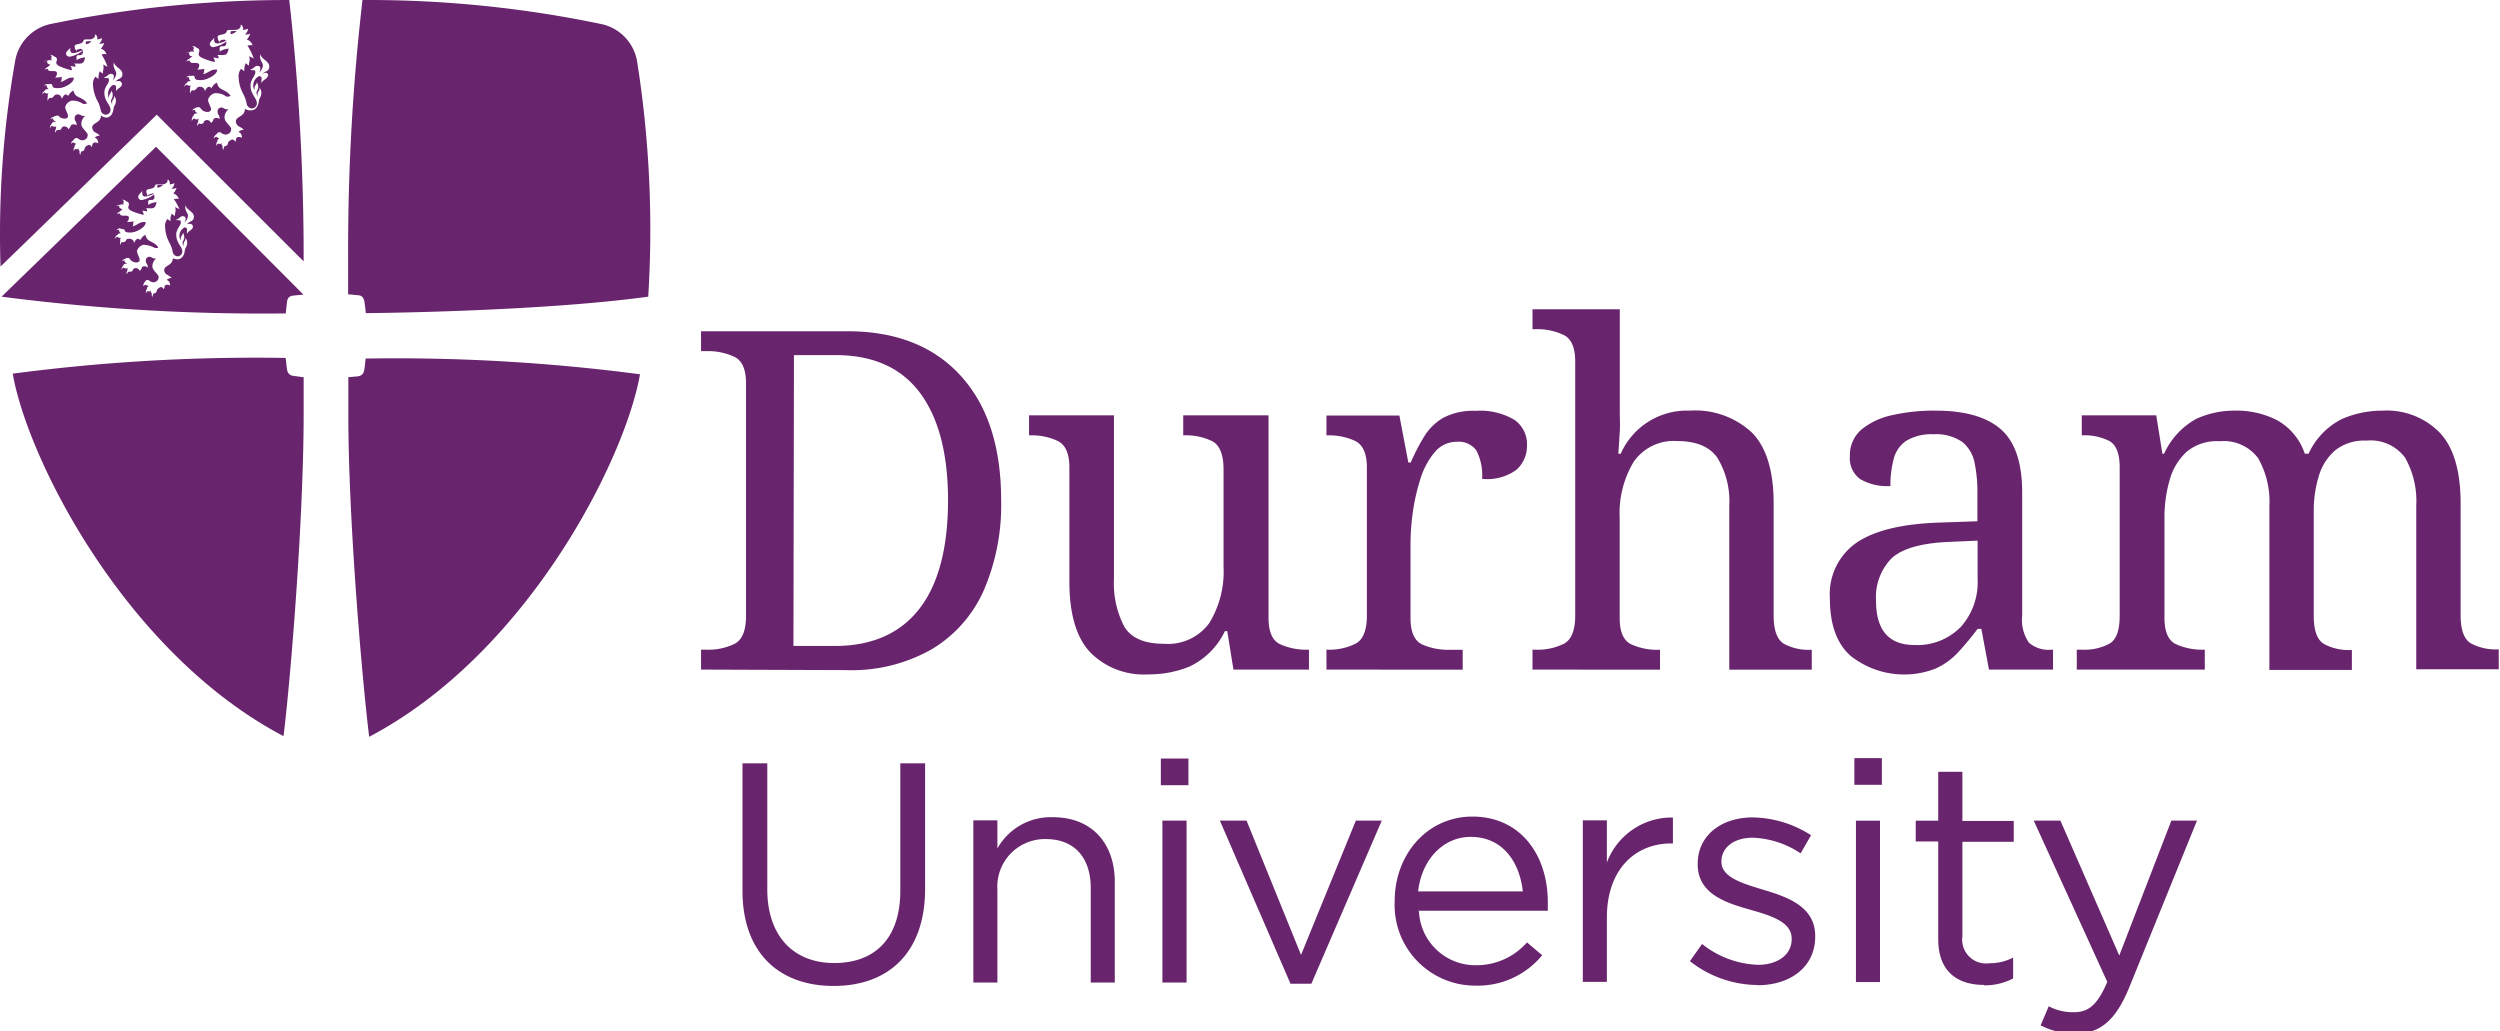 <svg xmlns="http://www.w3.org/2000/svg"  data-name="Layer 1" width="240" height="99"><rect id="backgroundrect" width="100%" height="100%" x="0" y="0" fill="none" stroke="none"/><defs><style>.cls-1,.cls-2,.cls-3{fill:#69246E}</style></defs><g class="currentLayer"><path  class="cls-1" d="M199.22 99.221c2.34 0 3.85-1.18 5.17-4.39l6.52-16.05h-2.46l-5 12.95-5.65-12.95h-2.56l7.06 15.48c-.93 2.19-1.8 2.91-3.18 2.91a4.89 4.89 0 0 1-2.44-.57l-.78 1.83a7 7 0 0 0 3.31.79m-8.75-4.63a5.85 5.85 0 0 0 2.8-.66v-2a4.9 4.9 0 0 1-2.26.54 2.29 2.29 0 0 1-2.61-2.58v-9.08h4.93v-2h-4.93v-4.72h-2.32v4.69h-2.16v2h2.16v9.38c0 3.16 1.9 4.39 4.39 4.39m-12.29-.27h2.31v-15.5h-2.31zm-.15-18.94h2.64v-2.56h-2.64zm-9.29 19.24c3.1 0 5.53-1.72 5.53-4.66v-.06c0-2.8-2.58-3.73-5-4.45-2.07-.63-4-1.2-4-2.68v-.06c0-1.29 1.18-2.25 3-2.25a8.83 8.83 0 0 1 4.6 1.5l1-1.74a10.64 10.64 0 0 0-5.59-1.71c-3.07 0-5.29 1.77-5.29 4.44v.06c0 2.86 2.7 3.7 5.14 4.39 2 .57 3.88 1.18 3.88 2.74v.06c0 1.5-1.36 2.46-3.22 2.46a9.09 9.09 0 0 1-5.38-2l-1.17 1.65a10.64 10.64 0 0 0 6.43 2.29m-16.71-.3h2.31v-6.17c0-4.68 2.77-7.12 6.16-7.12h.18v-2.49a6.65 6.65 0 0 0-6.34 4.32v-4.05h-2.31zm-15.81-8.69c.33-3 2.37-5.23 5.05-5.23 3.06 0 4.69 2.4 5 5.23zm0 1.86h12.45v-.81c0-4.57-2.64-8.23-7.24-8.23-4.3 0-7.46 3.6-7.46 8.11a7.74 7.74 0 0 0 7.76 8.12 8 8 0 0 0 6.4-2.92l-1.46-1.23a6.44 6.44 0 0 1-4.9 2.19 5.42 5.42 0 0 1-5.47-5.17m-12.33 6.95h2l6.76-15.66h-2.49l-5.26 12.89-5.23-12.89h-2.56zm-12.3-.12h2.32v-15.54h-2.32zm-.15-18.94h2.65v-2.56h-2.65zm-18 18.94h2.31v-8.9a4.57 4.57 0 0 1 4.66-4.87c2.74 0 4.3 1.8 4.3 4.69v9.08h2.31v-9.65c0-3.7-2.19-6.22-5.95-6.22a5.88 5.88 0 0 0-5.32 3v-2.7h-2.31zm-13.41.33c5.26 0 8.78-3.19 8.78-9.32v-12.05h-2.38v12.23c0 4.6-2.46 6.94-6.34 6.94s-6.43-2.55-6.43-7.09v-12.08h-2.38v12.23c0 6 3.55 9.14 8.75 9.14" id="svg_1"/><path class="cls-1" d="M211.66 64.281v-1.91h-.13a6.1 6.1 0 0 1-2.62-.52c-.75-.35-1.12-1.19-1.12-2.53v-9.61a12.81 12.81 0 0 1 .5-3.64 5.75 5.75 0 0 1 1.64-2.71 4.51 4.51 0 0 1 3.15-1 4.11 4.11 0 0 1 3.71 1.64 8.44 8.44 0 0 1 1.07 4.6v15.71h7.92v-1.91h-.14a5 5 0 0 1-2.52-.57c-.66-.38-1-1.28-1-2.71v-10.03a11.29 11.29 0 0 1 .48-3.37 5.18 5.18 0 0 1 1.57-2.48 4.44 4.44 0 0 1 3-.94 4.11 4.11 0 0 1 3.72 1.64 8.44 8.44 0 0 1 1.07 4.6v15.71h7.92v-1.91h-.14a5 5 0 0 1-2.52-.57c-.66-.38-1-1.28-1-2.71v-10.72q0-4.68-2-6.8a7.09 7.09 0 0 0-5.45-2.12 9.71 9.71 0 0 0-3.94.8 7 7 0 0 0-3.21 3.34h-.36a5.74 5.74 0 0 0-2.64-3.21 8.45 8.45 0 0 0-4-.93 8.77 8.77 0 0 0-3.8.8 7.23 7.23 0 0 0-3.07 3.34h-.16l-.59-3.69h-7.15v1.92h.13a5.24 5.24 0 0 1 2.51.54c.67.37 1 1.22 1 2.55v14.21c0 1.43-.32 2.33-1 2.71a5 5 0 0 1-2.53.57h-.59v1.91zm-31.56-6.6a5.33 5.33 0 0 1 1.48-4.07q1.48-1.39 5.35-1.58l2.92-.13v3.69a6.41 6.41 0 0 1-1.64 4.62 5.84 5.84 0 0 1-4.42 1.71c-2.46 0-3.69-1.42-3.69-4.24m5.74 6.49a6.72 6.72 0 0 0 2.14-1.55 27.2 27.2 0 0 0 1.87-2.25h.36l.73 3.91h6.15v-1.91h-.14a2.9 2.9 0 0 1-2.18-.68 3.87 3.87 0 0 1-.64-2.6v-11.79c0-2.89-.69-4.92-2.07-6.11s-3.47-1.77-6.26-1.77a18.07 18.07 0 0 0-4.13.43 6.87 6.87 0 0 0-3 1.41 3.23 3.23 0 0 0-1.08 2.53 2.46 2.46 0 0 0 1 2.21 5.17 5.17 0 0 0 2.89.66 10 10 0 0 1 .3-2.55 3 3 0 0 1 1.2-1.78 4.63 4.63 0 0 1 2.61-.64 4.44 4.44 0 0 1 2.78.73 3.42 3.42 0 0 1 1.19 2 13.72 13.72 0 0 1 .27 2.89v2.73l-3.78.13c-3.49.13-6.1.76-7.81 1.92a6 6 0 0 0-2.57 5.37c0 2.49.66 4.33 2 5.51a8.28 8.28 0 0 0 8.15 1.21m-26.46.11v-1.91h-.14a6 6 0 0 1-2.61-.52c-.75-.35-1.12-1.19-1.12-2.53v-9.62a9.53 9.53 0 0 1 1.34-5.37 4.67 4.67 0 0 1 4.17-2c1.85 0 3.15.55 3.89 1.64a8.08 8.08 0 0 1 1.12 4.6v15.71h7.92v-1.91h-.13a5 5 0 0 1-2.53-.57c-.65-.38-1-1.28-1-2.71v-10.76q0-4.68-2.07-6.8a8 8 0 0 0-6-2.12 6.94 6.94 0 0 0-6.61 4.14h-.23c.06-.82.1-1.53.14-2.14s0-1.18 0-1.73v-10h-8.38v1.91h.37a5.9 5.9 0 0 1 2.61.55c.75.36 1.12 1.22 1.12 2.55v24.39c0 1.43-.37 2.33-1.09 2.71a5.66 5.66 0 0 1-2.64.57h-.37v1.91zm-18.94 0v-1.91h-1.28a6.13 6.13 0 0 1-2.62-.52c-.74-.35-1.11-1.19-1.11-2.53v-7.15a22.26 22.26 0 0 1 .22-3 19.72 19.72 0 0 1 .73-3.21 7.33 7.33 0 0 1 1.37-2.56 2.74 2.74 0 0 1 2.14-1 2.07 2.07 0 0 1 1.87.85 5.17 5.17 0 0 1 .54 2.71 4.76 4.76 0 0 0 3.31-.88 3.06 3.06 0 0 0 1-2.33 2.84 2.84 0 0 0-1.21-2.46 6.45 6.45 0 0 0-3.71-.86 6.15 6.15 0 0 0-3.14.68 5.31 5.31 0 0 0-1.82 1.8 19.78 19.78 0 0 0-1.28 2.48h-.23l-.86-4.51h-7v1.9h.14a6 6 0 0 1 2.62.54c.74.37 1.12 1.22 1.12 2.55v14.21c0 1.43-.37 2.33-1.1 2.71a5.66 5.66 0 0 1-2.64.57h-.14v1.91zm-26.15-.34a7.13 7.13 0 0 0 3.32-3.36h.23l.59 3.69h7.25v-1.91h-.14a6.1 6.1 0 0 1-2.62-.52c-.75-.35-1.12-1.19-1.12-2.53v-19.45h-8.19v1.92h.14a5.78 5.78 0 0 1 2.64.56c.73.39 1.09 1.29 1.09 2.72v9.38a9.43 9.43 0 0 1-1.36 5.35 4.9 4.9 0 0 1-4.38 2c-1.85 0-3.11-.54-3.78-1.63a9 9 0 0 1-1-4.6v-15.7h-8.15v1.92h.14a5.9 5.9 0 0 1 2.61.54c.75.37 1.12 1.22 1.12 2.55v10.93q0 4.69 2 6.81a7.2 7.2 0 0 0 5.56 2.12 10.33 10.33 0 0 0 4.09-.8m-38.09-29.85h4c3.58 0 6.28 1.2 8.08 3.6s2.71 5.85 2.71 10.34-.9 8-2.71 10.36-4.51 3.62-8.13 3.62h-4zm5 30.24a15.55 15.55 0 0 0 8.22-2 12.43 12.43 0 0 0 5-5.65 20.66 20.66 0 0 0 1.67-8.65q0-7.74-3.92-12t-10.93-4.23H67.3v1.91h.59a5.84 5.84 0 0 1 2.62.55q1.11.54 1.11 2.55v22.28c0 1.43-.36 2.33-1.09 2.71a5.66 5.66 0 0 1-2.64.57h-.59v1.91z" id="svg_2"/><path class="cls-2" d="M62.23 28.481a103.41 103.41 0 0 0-1.06-22.54 4.42 4.42 0 0 0-3.58-3.66A109.48 109.48 0 0 0 34.8.001a207.69 207.69 0 0 0-1.38 24.36v3.89l.91.09c.44 0 .61.28.67.72s.12 1 .12 1 16.47-.12 27.11-1.58z" id="svg_3"/><path class="cls-2" d="M29.13 36.211l-.92-.12c-.44-.05-.62-.28-.67-.73s-.12-1-.12-1a178.53 178.53 0 0 0-26.2 1.51c1.43 8.23 10.84 26.84 26 34.8.75-6.16 1.93-21.19 1.93-30.84v-3.68z" id="svg_4"/><path class="cls-2" d="M35.17 34.421a179.49 179.49 0 0 1 26.27 1.51c-1.44 8.23-10.84 26.84-26 34.8-.75-6.16-2-21.19-2-30.84v-3.68l.88-.08c.43-.05.61-.28.67-.73s.11-1 .11-1z" id="svg_5"/><path class="cls-3" d="M15.13 17.761a.29.29 0 0 0 0 .26.76.76 0 0 0 .3-.1 1.81 1.81 0 0 0 .23-.18 4.53 4.53 0 0 0-.53.02z" id="svg_6"/><path class="cls-2" d="M14.98 14.091L.15 28.481a194.4 194.4 0 0 0 27.14 1.61h.14s.06-.49.11-1 .23-.68.67-.72l.92-.09zm-1.29 4.23c-.07.24-.06.55.27.55a2.32 2.32 0 0 0 .8-.27v.09a2.7 2.7 0 0 1-1.14.51.31.31 0 0 1-.35-.31c.04-.25.22-.33.42-.57zm4.83 3.45c0 .26-.4.41-.47.53a.34.34 0 0 0-.09.15c-.05-.17 0-.3 0-.42s-.1-.2-.23-.2a.89.89 0 0 0-.38 1.26.69.69 0 0 1 .13-.52.36.36 0 0 0 .08-.24.86.86 0 0 1 .13.44c0 .34-.25.41-.14.67 0 .07.05.12.08.21a1 1 0 0 1 0-.31c0-.08.15-.24.16-.3a.44.44 0 0 0 0-.2.65.65 0 0 1 .18.47.85.85 0 0 1-.15.48 1 1 0 0 0-.08.27c-.07.56-.35.83-.71.83a1 1 0 0 1-.44-.1c0 .72-.83.67-.83 1.14a.62.62 0 0 0 .18.38 3.31 3.31 0 0 1 .55.37.7.7 0 0 0-.48.19c.3.15.29.32.33.54-.29-.14-.43-.06-.5 0s0 .22-.15.36c0-.11-.12-.21-.25-.21a.68.68 0 0 0-.39.3.27.27 0 0 1-.28.3.38.38 0 0 0-.1.35c-.11-.11-.13-.18-.09-.38-.13 0-.11-.17-.07-.26-.08.07-.15.16-.33.07a.34.34 0 0 0-.17.26c0-.3 0-.4.1-.44a.24.24 0 0 1 .13-.27v-.06a.25.25 0 0 1-.22-.1c-.1 0-.23.1-.25.16a.45.45 0 0 1 .12-.4c.11-.23.32-.27.45-.14a.7.7 0 0 0 .42.15.52.52 0 0 0 .37-.2.38.38 0 0 0 .07-.11c0-.09.11-.19-.07-.42s-.49-.52-.5-.76a1 1 0 0 1 .36-.8h-.14c-.26 0-.28-.16-.54-.16a.34.34 0 0 0-.31.36.5.5 0 0 0 .09.31.53.53 0 0 1 .09.38.41.41 0 0 0-.55-.06.53.53 0 0 1-.23.36.37.37 0 0 0-.63-.14c0 .07-.06.22-.26.22h-.17a.64.64 0 0 0-.18.26.44.44 0 0 1 .07-.36c0-.07 0-.24.08-.29a.3.3 0 0 1-.42 0c-.08 0-.15.06-.23.22a.57.57 0 0 1 .17-.4c0-.12.17-.23.35-.19v-.06c0-.06 0 0 0 0s-.22 0-.21-.24a.27.27 0 0 0-.26.07.37.37 0 0 1 .33-.24c0-.08.16-.09.23-.09a.21.21 0 0 1 .22.14.75.75 0 0 0 .67.29.25.25 0 0 0 .25-.26c0-.16-.26-.62-.26-.83a.84.84 0 0 1 .62-.6 2.4 2.4 0 0 1 1.11.31c.25 0 .28 0 .31-.08-.36-.45-.58-.44-.93-.67a.76.76 0 0 1-.29-.51c-.21.05-.41.33-.51.51a.27.27 0 0 0-.21-.14c-.17 0-.29.22-.37.41a.46.46 0 0 0-.43-.41c-.14 0-.3 0-.34.14a.32.32 0 0 1-.37.18c-.08 0-.14.07-.19.3-.07-.29 0-.34 0-.41a.28.28 0 0 1 .07-.3c-.11 0-.28 0-.32-.07s-.17 0-.27.17a.46.46 0 0 1 .24-.38.32.32 0 0 1 .3-.15v-.05a.26.26 0 0 1-.13-.25c-.09-.11-.2 0-.28 0 .15-.16.33-.22.44-.15s.35 0 .38.18.28.19.55.19c.59 0 1.52-.55 1.45-1a.86.86 0 0 0-.26 0c-.32 0-.71.39-1 .4.15-.18 0-.35.14-.48a3.17 3.17 0 0 1-.67.07.56.56 0 0 0 .19-.37c0-.08 0-.24-.35-.24a.77.77 0 0 1-.2 0c-.08 0-.31 0-.31-.2a.33.33 0 0 0-.32.1.59.59 0 0 1 .33-.3.21.21 0 0 1 .19-.13v-.07c0-.07-.27-.06-.27-.25s-.14-.1-.32-.05c.23-.17.31-.14.39-.12a.27.27 0 0 1 .36 0 .33.33 0 0 1 0-.3c0-.13-.07-.17-.19-.2a.51.51 0 0 1 .45.16.28.28 0 0 1 .24.24c0 .24-.25.41.24.67a6.28 6.28 0 0 0 .59.22 4.25 4.25 0 0 0 .6.16c-.08-.13 0-.27-.19-.4a2.08 2.08 0 0 1 .5.07c0-.19 0-.19-.11-.31h.35c.56.06.57-.22.68-.58a1.66 1.66 0 0 0-.82.26 1.29 1.29 0 0 0 0-.28.19.19 0 0 1 .2-.2h.18c.12 0 .29-.14.21-.42s-.14-.21-.25-.18l-.23.07a.22.22 0 0 0-.13.21l-.07-.2-.07-.15v-.06a.2.2 0 0 1 .15-.28l.36-.09c.2-.06.26-.13.3-.24s.07-.15.25-.15h.47c.28 0 .58-.22.48-.46.19 0 .27.34.22.46a1.21 1.21 0 0 0 .46-.12.8.8 0 0 1-.28.53.88.88 0 0 0 .48-.08 1.23 1.23 0 0 1-.32.54.79.79 0 0 1 .54.54c-.2-.08-.31 0-.48 0a5.07 5.07 0 0 1 .54.98 3.47 3.47 0 0 0-.43-.21c.15.34-.06.67 0 .85a.8.8 0 0 1-.3-.23 1.32 1.32 0 0 0-.13.75 1.64 1.64 0 0 0-.31-.22 1.1 1.1 0 0 0-.21.79 3.54 3.54 0 0 0 .44 1.53 2.87 2.87 0 0 1 .29.83.51.51 0 0 0 .49.43.47.47 0 0 0 .43-.48c0-.47-.58-.77-.58-1.61 0-.55.43-.82.44-1.17s-.28-.12-.49-.26c.27 0 .43-.35.67-.34s.27.13.28.24a.71.71 0 0 1-.12.38 1 1 0 0 0 .35-.67c0-.23-.33-.49-.25-.94v-.09c.09.5.81.63.81 1.13s-.41.39-.64.71c.26-.07.55-.02.55.26z" id="svg_7"/><path class="cls-2" d="M27.77.001a113.84 113.84 0 0 0-22.8 2.28 4.39 4.39 0 0 0-3.53 3.66 95.68 95.68 0 0 0-1.39 19.64c1.47-1.4 15-14.57 15-14.57l14.1 14.08A221.15 221.15 0 0 0 27.77.001zm-21 4.55c-.06.24-.06.55.28.55a2.53 2.53 0 0 0 .82-.27v.09a2.87 2.87 0 0 1-1.16.52c-.27 0-.37-.16-.37-.32s.25-.33.45-.57zm4.93 3.54c0 .26-.39.41-.47.53s-.08.09-.09.16v-.43c0-.12-.1-.2-.24-.2s-.76.5-.43 1.31a.74.74 0 0 1 .14-.53.38.38 0 0 0 .08-.24.78.78 0 0 1 .13.45c0 .34-.25.42-.13.67a1.52 1.52 0 0 0 .08.22 1.3 1.3 0 0 1 0-.31 2.88 2.88 0 0 1 .17-.31.37.37 0 0 0 0-.21.66.66 0 0 1 .19.49 1 1 0 0 1-.15.48.79.79 0 0 0-.08.27c-.08.58-.36.85-.73.85a1.06 1.06 0 0 1-.48-.2c0 .73-.84.67-.84 1.16a.62.62 0 0 0 .18.38c.09.09.43.22.56.38a.75.75 0 0 0-.49.2c.31.15.3.32.34.55-.3-.15-.44-.06-.51 0s-.05.22-.15.37c0-.12-.13-.22-.25-.22a.64.64 0 0 0-.4.3.28.28 0 0 1-.29.31.38.38 0 0 0-.1.35c-.11-.11-.13-.18-.09-.38-.13-.06-.12-.17-.08-.27a.24.24 0 0 1-.33.07.34.34 0 0 0-.17.27c0-.31 0-.41.1-.45a.22.22 0 0 1 .13-.27.35.35 0 0 0 0-.06.23.23 0 0 1-.22-.11.29.29 0 0 0-.26.17.47.47 0 0 1 .24-.39c.11-.22.33-.26.46-.13a.68.68 0 0 0 .42.15.57.57 0 0 0 .38-.2.52.52 0 0 0 .07-.12c0-.09.11-.19-.07-.42s-.5-.53-.51-.78a1 1 0 0 1 .37-.82h-.15c-.26 0-.28-.16-.55-.16a.35.35 0 0 0-.31.37.48.48 0 0 0 .09.31.57.57 0 0 1 .09.39.4.4 0 0 0-.55 0 .61.61 0 0 1-.24.36.38.38 0 0 0-.64-.14c0 .07-.06.22-.27.22h-.17a.61.61 0 0 0-.18.27.44.44 0 0 1 .07-.37c0-.07 0-.25.08-.3a.31.31 0 0 1-.43 0c-.07 0-.15.07-.23.23a.54.54 0 0 1 .17-.41c0-.13.18-.23.35-.2s0 0 0-.06-.22 0-.2-.25a.32.32 0 0 0-.28.08.4.4 0 0 1 .34-.25c0-.08.17-.09.24-.09a.21.21 0 0 1 .18-.04.76.76 0 0 0 .69.29.25.25 0 0 0 .25-.27c0-.16-.27-.62-.27-.83a.86.86 0 0 1 .64-.62c.78 0 1 .32 1.13.32s.28 0 .32-.09c-.37-.45-.61-.44-1-.68a.76.76 0 0 1-.29-.51c-.21.05-.42.34-.53.52a.24.24 0 0 0-.21-.15c-.17 0-.29.23-.38.42-.05-.22-.18-.42-.43-.42a.39.39 0 0 0-.34.15.32.32 0 0 1-.38.17.39.39 0 0 0-.2.31c-.07-.29 0-.34 0-.42a.29.29 0 0 1 .08-.3c-.12 0-.28 0-.33-.07s-.17 0-.28.17a.46.46 0 0 1 .25-.38c0-.11.19-.15.31-.15s0 0 0-.06a.26.26 0 0 1-.12-.26c-.1-.11-.2 0-.29 0 .15-.15.33-.21.45-.14.26-.09.36 0 .38.18s.29.19.57.19c.59 0 1.54-.55 1.47-1a.68.68 0 0 0-.27 0c-.32 0-.71.39-1 .4.16-.18.06-.36.15-.49a3.14 3.14 0 0 1-.68.08.6.6 0 0 0 .19-.38c0-.08 0-.25-.35-.25a.87.87 0 0 1-.21 0c-.08 0-.31 0-.31-.2a.35.35 0 0 0-.33.1.61.61 0 0 1 .34-.3.25.25 0 0 1 .19-.14v-.06c0-.06-.28-.06-.27-.26s-.14-.1-.33 0c.23-.18.32-.15.39-.12a.26.26 0 0 1 .37 0v-.05a.35.35 0 0 1 0-.31c0-.14-.06-.18-.19-.21a.53.53 0 0 1 .45.17.28.28 0 0 1 .25.24c0 .25-.26.42.25.68a4 4 0 0 0 .6.23 4.31 4.31 0 0 0 .61.16c-.09-.13 0-.27-.19-.41a2.09 2.09 0 0 1 .5.08c0-.2 0-.2-.11-.32h.35c.58.06.59-.23.7-.59a1.65 1.65 0 0 0-.84.27.94.94 0 0 0 0-.29.19.19 0 0 1 .2-.2h.18c.12 0 .3-.14.22-.42a.22.22 0 0 0-.26-.18 1.83 1.83 0 0 0-.23.07c-.1 0-.13.11-.14.21 0-.05 0-.17-.07-.21a.69.69 0 0 1-.06-.14v-.07a.2.2 0 0 1 .16-.28l.36-.09a.39.39 0 0 0 .3-.24c.05-.11.08-.16.26-.16h.36c.28 0 .59-.23.49-.47.19 0 .27.35.22.47a1.21 1.21 0 0 0 .46-.12.71.71 0 0 1-.28.53.84.84 0 0 0 .49-.07 1.38 1.38 0 0 1-.32.55.78.78 0 0 1 .54.55c-.2-.09-.31 0-.48 0a5.09 5.09 0 0 1 .58 1.19 4.37 4.37 0 0 0-.43-.21c.15.35-.07.69 0 .87a.93.93 0 0 1-.3-.24 1.46 1.46 0 0 0-.13.76 2.28 2.28 0 0 0-.31-.22 1.1 1.1 0 0 0-.22.8 3.58 3.58 0 0 0 .45 1.56 2.93 2.93 0 0 1 .29.85.52.52 0 0 0 .5.43.47.47 0 0 0 .44-.48c0-.48-.59-.79-.59-1.64 0-.56.43-.84.44-1.19s-.27-.12-.49-.26c.28-.06.44-.36.69-.35a.24.24 0 0 1 .27.24.75.75 0 0 1-.11.39 1 1 0 0 0 .34-.68c0-.24-.33-.51-.24-1a.3.3 0 0 1 0-.09c.1.51.83.64.83 1.15s-.41.39-.65.73c.31-.11.6-.06.6.26zm8.89-4.49c-.07.25-.07.57.29.57a2.63 2.63 0 0 0 .85-.28v.09a3 3 0 0 1-1.21.54.32.32 0 0 1-.38-.33c.08-.26.28-.35.45-.59zm5.12 3.65c0 .27-.42.43-.5.56a.43.43 0 0 0-.09.16c-.06-.18 0-.32 0-.45s-.1-.21-.25-.21a1 1 0 0 0-.44 1.37.76.76 0 0 1 .13-.55.35.35 0 0 0 .09-.25.86.86 0 0 1 .14.47c0 .36-.26.43-.14.7a2.16 2.16 0 0 0 .08.23 1 1 0 0 1 0-.33c0-.09.16-.25.17-.32a.4.4 0 0 0 0-.22.71.71 0 0 1 .19.51 1 1 0 0 1-.15.5.9.9 0 0 0-.09.29c-.08.6-.37.88-.76.88a1 1 0 0 1-.58-.14c0 .77-.87.71-.87 1.21a.67.67 0 0 0 .18.4c.1.09.45.22.58.4a.71.71 0 0 0-.5.2c.31.16.3.34.34.57-.31-.15-.45-.06-.53 0s0 .23-.15.39c0-.12-.13-.23-.27-.23a.68.68 0 0 0-.41.32.3.3 0 0 1-.3.32.37.37 0 0 0-.1.37c-.12-.12-.14-.19-.1-.4-.14-.06-.12-.18-.08-.29a.27.27 0 0 1-.35.07.4.4 0 0 0-.18.28c0-.32 0-.43.11-.47a.23.23 0 0 1 .14-.28.14.14 0 0 0 0-.07.26.26 0 0 1-.23-.11c-.1 0-.24.11-.27.18a.47.47 0 0 1 .25-.4c.12-.24.35-.28.48-.14a.74.74 0 0 0 .44.15.56.56 0 0 0 .4-.21.52.52 0 0 0 .07-.12c0-.09.12-.2-.07-.44s-.52-.55-.53-.81a1 1 0 0 1 .38-.85h-.15c-.27 0-.3-.17-.58-.17a.36.36 0 0 0-.32.38.52.52 0 0 0 .09.33.5.5 0 0 1 .09.4.42.42 0 0 0-.57 0 .63.63 0 0 1-.25.38.39.39 0 0 0-.67-.15c0 .07-.06.23-.27.23s-.12 0-.18-.05a.54.54 0 0 0-.19.28.46.46 0 0 1 .08-.39c0-.07 0-.26.08-.31v-.05a.31.31 0 0 1-.44 0c-.08 0-.16.07-.24.24a.56.56 0 0 1 .17-.52c0-.13.18-.24.36-.2v-.07c0-.07 0 0 0 0s-.23 0-.22-.26a.26.26 0 0 0-.28.08.39.39 0 0 1 .35-.26c0-.08.17-.09.24-.09a.23.23 0 0 1 .24.14.78.78 0 0 0 .71.31.27.27 0 0 0 .27-.28c0-.17-.29-.65-.29-.87a.9.9 0 0 1 .67-.65c.81 0 1 .34 1.17.34s.29-.05.33-.09c-.38-.47-.62-.46-1-.71a.8.8 0 0 1-.3-.54c-.23.05-.45.35-.55.54a.26.26 0 0 0-.22-.15c-.18 0-.31.24-.4.44 0-.23-.19-.44-.45-.44a.38.38 0 0 0-.35.16.36.36 0 0 1-.4.18c-.08 0-.15.07-.21.31-.07-.3 0-.35 0-.43a.32.32 0 0 1 .07-.32c-.12 0-.29 0-.34-.07s-.17 0-.29.18a.51.51 0 0 1 .26-.4c0-.11.2-.16.32-.16v-.06a.25.25 0 0 1-.13-.26c-.1-.12-.21-.05-.3 0 .16-.17.34-.23.47-.16.27-.09.37 0 .39.19s.31.2.59.2c.62 0 1.61-.58 1.54-1a.75.75 0 0 0-.28 0c-.33 0-.75.42-1.07.42.16-.18.06-.37.15-.5a4.5 4.5 0 0 1-.71.07.59.59 0 0 0 .2-.39c0-.09 0-.25-.37-.25a.87.87 0 0 1-.21 0c-.09 0-.33 0-.33-.22a.4.4 0 0 0-.34.11.63.63 0 0 1 .35-.32.26.26 0 0 1 .21-.14.56.56 0 0 0 0-.07c-.13 0-.29-.06-.28-.27s-.15-.1-.35 0c.25-.18.34-.15.42-.12a.27.27 0 0 1 .38 0v-.06a.31.31 0 0 1 0-.31c0-.15-.07-.19-.21-.22a.56.56 0 0 1 .48.17.32.32 0 0 1 .26.26c0 .25-.27.43.25.7a4.92 4.92 0 0 0 .63.24 3.82 3.82 0 0 0 .63.17c-.09-.14 0-.28-.2-.43a2.26 2.26 0 0 1 .53.08c0-.2 0-.2-.12-.33h.37c.6.06.61-.23.73-.61a1.73 1.73 0 0 0-.88.28 1 1 0 0 0 0-.3.2.2 0 0 1 .21-.21h.19c.13 0 .31-.15.23-.44 0-.14-.15-.23-.27-.19s-.11 0-.24.07a.24.24 0 0 0-.15.22s-.05-.18-.07-.21l-.07-.16v-.06a.21.21 0 0 1 .16-.3l.38-.09c.21-.06.27-.14.31-.25s.08-.16.27-.16h.56c.29 0 .61-.23.5-.49.21 0 .29.36.24.49a1.31 1.31 0 0 0 .48-.12.72.72 0 0 1-.3.55.89.89 0 0 0 .51-.07 1.32 1.32 0 0 1-.33.56.84.84 0 0 1 .56.58c-.2-.09-.32 0-.5 0a5.41 5.41 0 0 1 .61 1.25 2.7 2.7 0 0 0-.45-.22c.16.36-.07.71 0 .9a1 1 0 0 1-.31-.24 1.42 1.42 0 0 0-.14.79 2.09 2.09 0 0 0-.33-.24 1.21 1.21 0 0 0-.22.84 3.63 3.63 0 0 0 .47 1.62 3.29 3.29 0 0 1 .3.89.54.54 0 0 0 .52.45.49.49 0 0 0 .46-.5c0-.51-.61-.83-.61-1.71 0-.58.44-.87.46-1.24s-.29-.13-.52-.28c.29 0 .46-.37.72-.36s.27.14.28.25a.84.84 0 0 1-.11.41 1.14 1.14 0 0 0 .36-.71c0-.25-.35-.53-.26-1a.56.56 0 0 1 0-.1c.11.54.87.68.87 1.21s-.43.4-.68.75c.27-.23.58-.18.58.12z" id="svg_8"/><path class="cls-3" d="M8.26 3.981a.3.3 0 0 0 0 .26.86.86 0 0 0 .31-.1c.09-.06.12-.11.23-.18a2.52 2.52 0 0 0-.54.02z" id="svg_9"/><path class="cls-3" d="M22.16 3.001a.34.34 0 0 0 0 .28 1.22 1.22 0 0 0 .32-.11c.1-.06.13-.11.24-.19a2.67 2.67 0 0 0-.56.02z" id="svg_10"/></g></svg>

